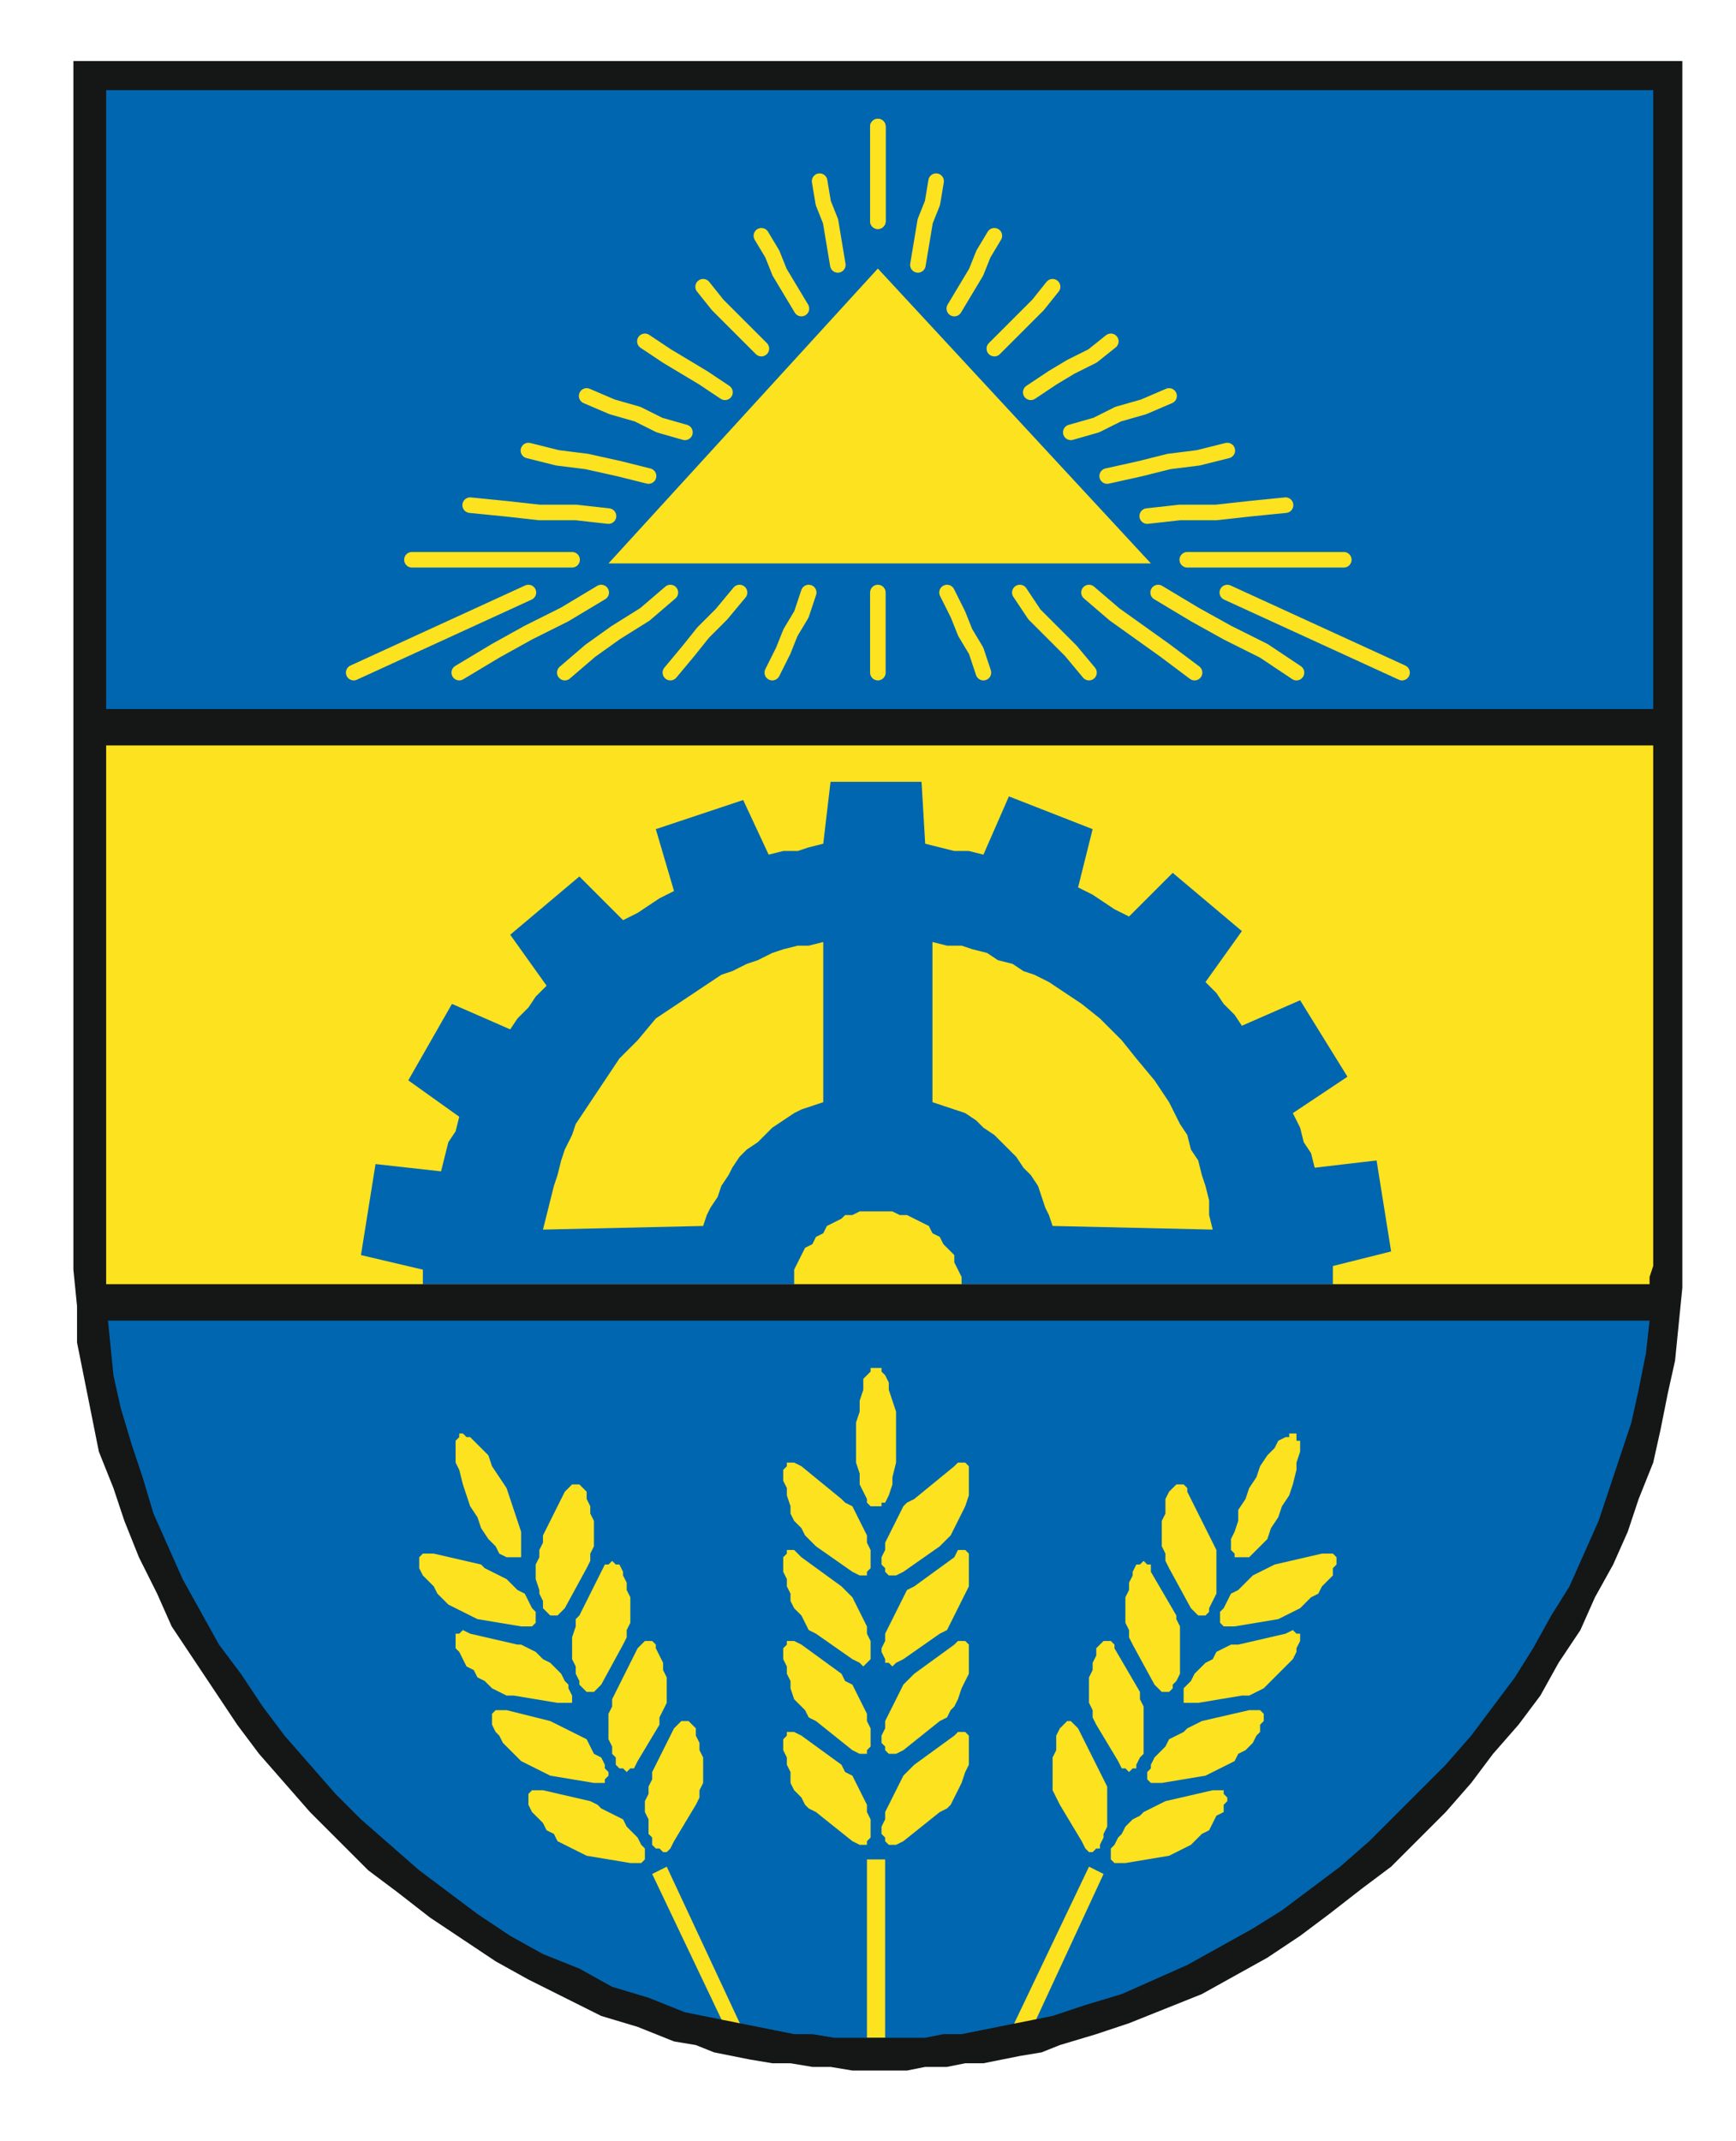 <?xml version="1.0" encoding="UTF-8" standalone="no"?>
<!-- Created with Inkscape (http://www.inkscape.org/) -->
<svg xmlns:dc="http://purl.org/dc/elements/1.1/" xmlns:cc="http://creativecommons.org/ns#" xmlns:rdf="http://www.w3.org/1999/02/22-rdf-syntax-ns#" xmlns:svg="http://www.w3.org/2000/svg" xmlns="http://www.w3.org/2000/svg" xmlns:sodipodi="http://sodipodi.sourceforge.net/DTD/sodipodi-0.dtd" xmlns:inkscape="http://www.inkscape.org/namespaces/inkscape" version="1.0" width="553.174" height="682.157" id="svg3161" sodipodi:version="0.32" inkscape:version="0.46" sodipodi:docname="Wappen Litzelsdorf.svg" inkscape:output_extension="org.inkscape.output.svg.inkscape">
  <sodipodi:namedview inkscape:window-height="850" inkscape:window-width="1440" inkscape:pageshadow="2" inkscape:pageopacity="0.0" guidetolerance="10.0" gridtolerance="10.0" objecttolerance="10.0" borderopacity="1.0" bordercolor="#666666" pagecolor="#ffffff" id="base" showgrid="false" showguides="true" inkscape:guide-bbox="true" inkscape:zoom="0.81271601" inkscape:cx="20.228654" inkscape:cy="328.71558" inkscape:window-x="-8" inkscape:window-y="-8" inkscape:current-layer="svg3161"/>
  <defs id="defs3163">
    <inkscape:perspective sodipodi:type="inkscape:persp3d" inkscape:vp_x="0 : 341.07855 : 1" inkscape:vp_y="0 : 1000 : 0" inkscape:vp_z="553.17444 : 341.07855 : 1" inkscape:persp3d-origin="276.58722 : 227.3857 : 1" id="perspective48"/>
    <clipPath id="clipPath75">
      <path d="M 2189,6875.67 L 2695,6875.67 L 2695,6213.67 L 2189,6213.67 L 2189,6875.67 z" id="path77"/>
    </clipPath>
  </defs>
  <path style="fill: rgb(0, 102, 175); fill-opacity: 1; fill-rule: evenodd; stroke: none;" id="path81" d="M 28.026,24.086 L 531.434,24.086 L 531.434,413.821 L 530.274,425.42 L 527.954,437.02 L 525.635,448.619 L 523.315,459.058 L 519.835,470.658 L 515.195,482.257 L 510.556,492.696 L 505.916,504.295 L 500.116,514.735 L 494.317,525.174 L 487.357,535.613 L 480.397,546.053 L 473.438,555.332 L 465.318,564.612 L 457.199,573.891 L 447.92,583.17 L 438.64,591.29 L 429.361,599.409 L 418.921,607.529 L 408.482,614.488 L 399.203,620.288 L 387.603,627.248 L 376.004,631.887 L 365.565,637.687 L 353.965,642.327 L 341.206,645.806 L 329.607,649.286 L 318.008,651.606 L 305.249,652.766 L 292.489,653.926 L 266.971,653.926 L 254.212,652.766 L 241.453,651.606 L 229.853,649.286 L 217.094,645.806 L 205.495,642.327 L 193.896,637.687 L 182.296,633.047 L 171.857,627.248 L 161.418,621.448 L 149.818,614.488 L 140.539,607.529 L 130.1,599.409 L 120.82,591.29 L 111.541,583.17 L 103.421,575.051 L 94.142,565.772 L 87.182,556.492 L 79.063,546.053 L 72.103,535.613 L 65.144,526.334 L 59.344,514.735 L 53.544,504.295 L 48.905,493.856 L 44.265,482.257 L 39.625,470.658 L 36.146,460.218 L 33.826,448.619 L 31.506,437.02 L 29.186,425.42 L 29.186,413.821 L 28.026,403.382 L 28.026,24.086"/>
  <path style="fill: rgb(252, 226, 31); fill-opacity: 1; fill-rule: evenodd; stroke: none;" id="path83" d="M 276.25,592.45 L 282.05,592.45 L 282.05,649.286 L 276.25,649.286 L 276.25,592.45 z M 255.372,467.178 L 268.131,477.617 L 269.291,478.777 L 271.611,479.937 L 272.771,482.257 L 273.931,484.577 L 275.09,486.897 L 276.25,489.216 L 276.25,491.536 L 277.41,493.856 L 277.41,499.656 L 276.25,500.816 L 276.25,501.976 L 273.931,501.976 L 271.611,500.816 L 260.011,492.696 L 257.692,490.376 L 256.532,489.216 L 255.372,486.897 L 253.052,484.577 L 251.892,482.257 L 251.892,479.937 L 250.732,476.457 L 250.732,474.137 L 249.572,471.817 L 249.572,468.338 L 250.732,467.178 L 250.732,466.018 L 253.052,466.018 L 255.372,467.178 z M 255.372,496.176 L 268.131,505.455 L 269.291,506.615 L 271.611,508.935 L 272.771,511.255 L 273.931,513.575 L 275.09,515.895 L 276.25,518.215 L 276.25,520.534 L 277.41,522.854 L 277.41,528.654 L 276.25,529.814 L 276.25,529.814 L 275.09,530.974 L 273.931,529.814 L 271.611,528.654 L 260.011,520.534 L 257.692,519.374 L 256.532,517.055 L 255.372,514.735 L 253.052,512.415 L 251.892,510.095 L 251.892,507.775 L 250.732,505.455 L 250.732,503.136 L 249.572,500.816 L 249.572,496.176 L 250.732,495.016 L 250.732,493.856 L 253.052,493.856 L 255.372,496.176 z M 255.372,524.014 L 268.131,533.294 L 269.291,535.613 L 271.611,536.773 L 272.771,539.093 L 273.931,541.413 L 275.09,543.733 L 276.25,546.053 L 276.25,548.373 L 277.41,550.693 L 277.41,556.492 L 276.25,557.652 L 276.25,558.812 L 273.931,558.812 L 271.611,557.652 L 260.011,548.373 L 257.692,547.213 L 256.532,544.893 L 255.372,543.733 L 253.052,541.413 L 251.892,537.933 L 251.892,535.613 L 250.732,533.294 L 250.732,530.974 L 249.572,528.654 L 249.572,525.174 L 250.732,524.014 L 250.732,522.854 L 253.052,522.854 L 255.372,524.014 z M 255.372,553.012 L 268.131,562.292 L 269.291,564.612 L 271.611,565.772 L 272.771,568.091 L 273.931,570.411 L 275.09,572.731 L 276.25,575.051 L 276.25,577.371 L 277.41,579.691 L 277.41,585.49 L 276.25,586.65 L 276.25,587.81 L 273.931,587.81 L 271.611,586.65 L 260.011,577.371 L 257.692,576.211 L 256.532,575.051 L 255.372,572.731 L 253.052,570.411 L 251.892,568.091 L 251.892,564.612 L 250.732,562.292 L 250.732,559.972 L 249.572,557.652 L 249.572,554.172 L 250.732,553.012 L 250.732,551.852 L 253.052,551.852 L 255.372,553.012 z M 278.57,479.937 L 280.89,479.937 L 280.89,478.777 L 282.05,478.777 L 283.21,476.457 L 284.37,472.977 L 284.37,470.658 L 285.53,466.018 L 285.53,449.779 L 284.37,446.299 L 283.21,442.819 L 283.21,440.499 L 282.05,438.18 L 280.89,437.02 L 280.89,435.86 L 278.57,435.86 L 277.41,435.86 L 277.41,437.02 L 276.25,438.18 L 275.09,439.34 L 275.09,442.819 L 273.931,446.299 L 273.931,449.779 L 272.771,453.259 L 272.771,466.018 L 273.931,469.498 L 273.931,472.977 L 275.09,475.297 L 276.25,477.617 L 276.25,478.777 L 277.41,479.937 L 278.57,479.937 L 278.57,479.937 z M 304.089,467.178 L 291.329,477.617 L 289.01,478.777 L 287.85,479.937 L 286.69,482.257 L 285.53,484.577 L 284.37,486.897 L 283.21,489.216 L 282.05,491.536 L 282.05,493.856 L 280.89,496.176 L 280.89,498.496 L 282.05,499.656 L 282.05,500.816 L 283.21,501.976 L 285.53,501.976 L 287.85,500.816 L 299.449,492.696 L 301.769,490.376 L 302.929,489.216 L 304.089,486.897 L 305.249,484.577 L 306.408,482.257 L 307.568,479.937 L 308.728,476.457 L 308.728,467.178 L 307.568,466.018 L 305.249,466.018 L 304.089,467.178 z M 304.089,496.176 L 291.329,505.455 L 289.01,506.615 L 287.85,508.935 L 286.69,511.255 L 285.53,513.575 L 284.37,515.895 L 283.21,518.215 L 282.05,520.534 L 282.05,522.854 L 280.89,525.174 L 280.89,526.334 L 282.05,528.654 L 282.05,529.814 L 283.21,529.814 L 284.37,530.974 L 285.53,529.814 L 287.85,528.654 L 299.449,520.534 L 301.769,519.374 L 302.929,517.055 L 304.089,514.735 L 305.249,512.415 L 306.408,510.095 L 307.568,507.775 L 308.728,505.455 L 308.728,495.016 L 307.568,493.856 L 305.249,493.856 L 304.089,496.176 z M 304.089,524.014 L 291.329,533.294 L 289.01,535.613 L 287.85,536.773 L 286.69,539.093 L 285.53,541.413 L 284.37,543.733 L 283.21,546.053 L 282.05,548.373 L 282.05,550.693 L 280.89,553.012 L 280.89,555.332 L 282.05,556.492 L 282.05,557.652 L 283.21,558.812 L 285.53,558.812 L 287.85,557.652 L 299.449,548.373 L 301.769,547.213 L 302.929,544.893 L 304.089,543.733 L 305.249,541.413 L 306.408,537.933 L 307.568,535.613 L 308.728,533.294 L 308.728,524.014 L 307.568,522.854 L 305.249,522.854 L 304.089,524.014 z M 304.089,553.012 L 291.329,562.292 L 289.01,564.612 L 287.85,565.772 L 286.69,568.091 L 285.53,570.411 L 284.37,572.731 L 283.21,575.051 L 282.05,577.371 L 282.05,579.691 L 280.89,582.011 L 280.89,584.33 L 282.05,585.49 L 282.05,586.65 L 283.21,587.81 L 285.53,587.81 L 287.85,586.65 L 299.449,577.371 L 301.769,576.211 L 302.929,575.051 L 304.089,572.731 L 305.249,570.411 L 306.408,568.091 L 307.568,564.612 L 308.728,562.292 L 308.728,553.012 L 307.568,551.852 L 305.249,551.852 L 304.089,553.012"/>
  <path style="fill: rgb(252, 226, 31); fill-opacity: 1; fill-rule: evenodd; stroke: none;" id="path85" d="M 347.006,594.77 L 351.646,597.09 L 329.607,644.647 L 322.647,645.806 L 347.006,594.77 z M 378.324,475.297 L 385.283,489.216 L 386.443,491.536 L 387.603,493.856 L 387.603,507.775 L 386.443,510.095 L 385.283,512.415 L 385.283,513.575 L 384.124,514.735 L 381.804,514.735 L 380.644,513.575 L 379.484,512.415 L 372.524,499.656 L 371.364,497.336 L 371.364,495.016 L 370.204,492.696 L 370.204,484.577 L 371.364,482.257 L 371.364,477.617 L 372.524,475.297 L 373.684,474.137 L 374.844,472.977 L 377.164,472.977 L 378.324,474.137 L 378.324,475.297 z M 366.725,500.816 L 374.844,514.735 L 374.844,515.895 L 376.004,518.215 L 376.004,533.294 L 374.844,535.613 L 373.684,536.773 L 373.684,537.933 L 372.524,539.093 L 370.204,539.093 L 369.045,537.933 L 367.885,536.773 L 360.925,524.014 L 359.765,521.694 L 359.765,519.374 L 358.605,517.055 L 358.605,508.935 L 359.765,506.615 L 359.765,504.295 L 360.925,501.976 L 360.925,500.816 L 362.085,498.496 L 363.245,498.496 L 364.405,497.336 L 365.565,498.496 L 366.725,498.496 L 366.725,500.816 z M 355.125,525.174 L 363.245,539.093 L 363.245,541.413 L 364.405,543.733 L 364.405,558.812 L 363.245,559.972 L 362.085,562.292 L 362.085,563.452 L 360.925,563.452 L 359.765,564.612 L 358.605,563.452 L 357.445,563.452 L 356.285,561.132 L 349.326,549.533 L 348.166,547.213 L 348.166,544.893 L 347.006,542.573 L 347.006,534.454 L 348.166,532.134 L 348.166,529.814 L 349.326,527.494 L 349.326,525.174 L 350.486,524.014 L 351.646,522.854 L 353.965,522.854 L 355.125,524.014 L 355.125,525.174 z M 343.526,550.693 L 350.486,564.612 L 351.646,566.931 L 352.806,569.251 L 352.806,582.011 L 351.646,584.33 L 351.646,585.49 L 350.486,587.81 L 350.486,588.97 L 349.326,588.97 L 348.166,590.13 L 347.006,590.13 L 345.846,588.97 L 344.686,586.65 L 337.726,575.051 L 336.567,572.731 L 335.407,570.411 L 335.407,559.972 L 336.567,557.652 L 336.567,553.012 L 337.726,550.693 L 338.886,549.533 L 340.046,548.373 L 341.206,548.373 L 341.206,548.373 L 342.366,549.533 L 343.526,550.693 z M 394.563,496.176 L 398.043,496.176 L 399.203,495.016 L 401.522,492.696 L 403.842,490.376 L 405.002,486.897 L 407.322,483.417 L 408.482,479.937 L 410.802,476.457 L 411.962,472.977 L 413.122,468.338 L 413.122,466.018 L 414.282,462.538 L 414.282,459.058 L 413.122,459.058 L 413.122,456.738 L 410.802,456.738 L 410.802,457.898 L 409.642,457.898 L 407.322,459.058 L 406.162,461.378 L 403.842,463.698 L 401.522,467.178 L 400.363,470.658 L 398.043,474.137 L 396.883,477.617 L 394.563,481.097 L 394.563,484.577 L 393.403,488.056 L 392.243,490.376 L 392.243,493.856 L 393.403,495.016 L 393.403,496.176 L 394.563,496.176 z M 421.241,495.016 L 406.162,498.496 L 403.842,499.656 L 401.522,500.816 L 399.203,501.976 L 398.043,503.136 L 395.723,505.455 L 394.563,506.615 L 392.243,507.775 L 391.083,510.095 L 389.923,512.415 L 388.763,513.575 L 388.763,517.055 L 389.923,518.215 L 393.403,518.215 L 407.322,515.895 L 409.642,514.735 L 411.962,513.575 L 414.282,512.415 L 415.442,511.255 L 417.761,508.935 L 420.081,507.775 L 421.241,505.455 L 423.561,503.136 L 424.721,501.976 L 424.721,499.656 L 425.881,498.496 L 425.881,496.176 L 424.721,495.016 L 421.241,495.016 z M 409.642,520.534 L 394.563,524.014 L 392.243,524.014 L 389.923,525.174 L 387.603,526.334 L 386.443,528.654 L 384.124,529.814 L 382.964,530.974 L 380.644,533.294 L 379.484,535.613 L 378.324,536.773 L 377.164,537.933 L 377.164,542.573 L 381.804,542.573 L 395.723,540.253 L 398.043,540.253 L 400.363,539.093 L 402.682,537.933 L 405.002,535.613 L 406.162,534.454 L 408.482,532.134 L 409.642,530.974 L 411.962,528.654 L 413.122,526.334 L 413.122,525.174 L 414.282,522.854 L 414.282,520.534 L 413.122,520.534 L 411.962,519.374 L 409.642,520.534 z M 398.043,544.893 L 382.964,548.373 L 380.644,549.533 L 378.324,550.693 L 377.164,551.852 L 374.844,553.012 L 372.524,554.172 L 371.364,556.492 L 369.045,558.812 L 367.885,559.972 L 366.725,562.292 L 366.725,563.452 L 365.565,564.612 L 365.565,566.931 L 366.725,568.091 L 370.204,568.091 L 384.124,565.772 L 386.443,564.612 L 388.763,563.452 L 391.083,562.292 L 393.403,561.132 L 394.563,558.812 L 396.883,557.652 L 399.203,555.332 L 400.363,553.012 L 401.522,551.852 L 401.522,549.533 L 402.682,548.373 L 402.682,546.053 L 401.522,544.893 L 398.043,544.893 z M 386.443,570.411 L 371.364,573.891 L 369.045,575.051 L 366.725,576.211 L 364.405,577.371 L 363.245,578.531 L 360.925,579.691 L 358.605,582.011 L 357.445,584.33 L 356.285,585.49 L 355.125,587.81 L 353.965,588.97 L 353.965,592.45 L 355.125,593.61 L 358.605,593.61 L 372.524,591.29 L 374.844,590.13 L 377.164,588.97 L 379.484,587.81 L 380.644,586.65 L 382.964,584.33 L 385.283,583.17 L 386.443,580.851 L 387.603,578.531 L 389.923,577.371 L 389.923,575.051 L 391.083,573.891 L 391.083,572.731 L 389.923,571.571 L 389.923,570.411 L 386.443,570.411"/>
  <path style="fill: rgb(252, 226, 31); fill-opacity: 1; fill-rule: evenodd; stroke: none;" id="path87" d="M 212.454,594.77 L 207.815,597.09 L 231.013,645.806 L 236.813,646.966 L 212.454,594.77 z M 179.976,475.297 L 173.017,489.216 L 173.017,491.536 L 171.857,493.856 L 171.857,496.176 L 170.697,498.496 L 170.697,503.136 L 171.857,506.615 L 171.857,507.775 L 173.017,510.095 L 173.017,512.415 L 174.177,513.575 L 175.337,514.735 L 177.657,514.735 L 178.817,513.575 L 179.976,512.415 L 186.936,499.656 L 188.096,497.336 L 188.096,495.016 L 189.256,492.696 L 189.256,484.577 L 188.096,482.257 L 188.096,479.937 L 186.936,477.617 L 186.936,475.297 L 185.776,474.137 L 184.616,472.977 L 182.296,472.977 L 181.136,474.137 L 179.976,475.297 z M 191.576,500.816 L 184.616,514.735 L 183.456,515.895 L 183.456,518.215 L 182.296,521.694 L 182.296,528.654 L 183.456,530.974 L 183.456,533.294 L 184.616,535.613 L 184.616,536.773 L 185.776,537.933 L 186.936,539.093 L 189.256,539.093 L 190.416,537.933 L 191.576,536.773 L 198.535,524.014 L 199.695,521.694 L 199.695,519.374 L 200.855,517.055 L 200.855,508.935 L 199.695,506.615 L 199.695,504.295 L 198.535,501.976 L 198.535,500.816 L 197.375,498.496 L 196.215,498.496 L 195.056,497.336 L 193.896,498.496 L 192.736,498.496 L 191.576,500.816 z M 203.175,525.174 L 196.215,539.093 L 195.056,541.413 L 195.056,543.733 L 193.896,546.053 L 193.896,554.172 L 195.056,556.492 L 195.056,558.812 L 196.215,559.972 L 196.215,562.292 L 197.375,563.452 L 198.535,563.452 L 199.695,564.612 L 200.855,563.452 L 202.015,563.452 L 203.175,561.132 L 210.135,549.533 L 210.135,547.213 L 211.294,544.893 L 212.454,542.573 L 212.454,534.454 L 211.294,532.134 L 211.294,529.814 L 210.135,527.494 L 208.975,525.174 L 208.975,524.014 L 207.815,522.854 L 205.495,522.854 L 204.335,524.014 L 203.175,525.174 z M 214.774,550.693 L 207.815,564.612 L 207.815,566.931 L 206.655,569.251 L 206.655,571.571 L 205.495,573.891 L 205.495,577.371 L 206.655,579.691 L 206.655,584.33 L 207.815,585.49 L 207.815,587.81 L 208.975,588.97 L 210.135,588.97 L 211.294,590.13 L 212.454,590.13 L 213.614,588.97 L 214.774,586.65 L 221.734,575.051 L 222.894,572.731 L 222.894,570.411 L 224.054,568.091 L 224.054,559.972 L 222.894,557.652 L 222.894,555.332 L 221.734,553.012 L 221.734,550.693 L 220.574,549.533 L 219.414,548.373 L 217.094,548.373 L 215.934,549.533 L 214.774,550.693 z M 164.897,496.176 L 163.738,496.176 L 161.418,496.176 L 159.098,495.016 L 157.938,492.696 L 155.618,490.376 L 153.298,486.897 L 152.138,483.417 L 149.818,479.937 L 148.658,476.457 L 147.499,472.977 L 146.339,468.338 L 145.179,466.018 L 145.179,459.058 L 146.339,457.898 L 146.339,456.738 L 147.499,456.738 L 147.499,456.738 L 148.658,457.898 L 149.818,457.898 L 150.978,459.058 L 153.298,461.378 L 155.618,463.698 L 156.778,467.178 L 159.098,470.658 L 161.418,474.137 L 162.578,477.617 L 163.738,481.097 L 164.897,484.577 L 166.057,488.056 L 166.057,496.176 L 164.897,496.176 z M 138.219,495.016 L 153.298,498.496 L 154.458,499.656 L 156.778,500.816 L 159.098,501.976 L 161.418,503.136 L 163.738,505.455 L 164.897,506.615 L 167.217,507.775 L 168.377,510.095 L 169.537,512.415 L 170.697,513.575 L 170.697,517.055 L 169.537,518.215 L 166.057,518.215 L 152.138,515.895 L 149.818,514.735 L 147.499,513.575 L 145.179,512.415 L 142.859,511.255 L 140.539,508.935 L 139.379,507.775 L 138.219,505.455 L 135.899,503.136 L 134.739,501.976 L 133.579,499.656 L 133.579,496.176 L 134.739,495.016 L 138.219,495.016 z M 149.818,520.534 L 164.897,524.014 L 166.057,524.014 L 168.377,525.174 L 170.697,526.334 L 173.017,528.654 L 175.337,529.814 L 176.497,530.974 L 178.817,533.294 L 179.976,535.613 L 181.136,536.773 L 181.136,537.933 L 182.296,540.253 L 182.296,542.573 L 177.657,542.573 L 163.738,540.253 L 161.418,540.253 L 159.098,539.093 L 156.778,537.933 L 154.458,535.613 L 152.138,534.454 L 150.978,532.134 L 148.658,530.974 L 147.499,528.654 L 146.339,526.334 L 145.179,525.174 L 145.179,520.534 L 146.339,520.534 L 147.499,519.374 L 149.818,520.534 z M 161.418,544.893 L 175.337,548.373 L 177.657,549.533 L 179.976,550.693 L 182.296,551.852 L 184.616,553.012 L 186.936,554.172 L 188.096,556.492 L 189.256,558.812 L 191.576,559.972 L 192.736,562.292 L 192.736,563.452 L 193.896,564.612 L 193.896,565.772 L 192.736,566.931 L 192.736,568.091 L 189.256,568.091 L 175.337,565.772 L 173.017,564.612 L 170.697,563.452 L 168.377,562.292 L 166.057,561.132 L 163.738,558.812 L 162.578,557.652 L 160.258,555.332 L 159.098,553.012 L 157.938,551.852 L 156.778,549.533 L 156.778,546.053 L 157.938,544.893 L 161.418,544.893 z M 173.017,570.411 L 188.096,573.891 L 190.416,575.051 L 191.576,576.211 L 193.896,577.371 L 196.215,578.531 L 198.535,579.691 L 199.695,582.011 L 202.015,584.33 L 203.175,585.49 L 204.335,587.81 L 205.495,588.97 L 205.495,592.45 L 204.335,593.61 L 200.855,593.61 L 186.936,591.29 L 184.616,590.13 L 182.296,588.97 L 179.976,587.81 L 177.657,586.65 L 176.497,584.33 L 174.177,583.17 L 173.017,580.851 L 170.697,578.531 L 169.537,577.371 L 168.377,575.051 L 168.377,571.571 L 169.537,570.411 L 173.017,570.411"/>
  <path style="fill: rgb(252, 226, 31); fill-opacity: 1; fill-rule: evenodd; stroke: none;" id="path89" d="M 29.186,231.713 L 531.434,231.713 L 531.434,414.981 L 29.186,414.981 L 29.186,231.713 z M 424.721,409.181 L 306.408,409.181 L 306.408,406.862 L 305.249,404.542 L 304.089,402.222 L 304.089,399.902 L 301.769,397.582 L 300.609,396.422 L 299.449,394.102 L 297.129,392.942 L 295.969,390.623 L 293.649,389.463 L 291.329,388.303 L 289.01,387.143 L 286.69,387.143 L 284.37,385.983 L 273.931,385.983 L 271.611,387.143 L 269.291,387.143 L 268.131,388.303 L 265.811,389.463 L 263.491,390.623 L 262.331,392.942 L 260.011,394.102 L 258.851,396.422 L 256.532,397.582 L 255.372,399.902 L 254.212,402.222 L 253.052,404.542 L 253.052,409.181 L 134.739,409.181 L 134.739,404.542 L 115.021,399.902 L 119.66,370.904 L 140.539,373.224 L 141.699,368.584 L 142.859,363.944 L 145.179,360.465 L 146.339,355.825 L 130.1,344.226 L 144.019,319.867 L 162.578,327.987 L 164.897,324.507 L 168.377,321.027 L 170.697,317.547 L 174.177,314.067 L 162.578,297.829 L 184.616,279.27 L 198.535,293.189 L 203.175,290.869 L 206.655,288.549 L 210.135,286.229 L 214.774,283.909 L 208.975,264.191 L 236.813,254.911 L 244.932,272.31 L 249.572,271.15 L 254.212,271.15 L 257.692,269.99 L 262.331,268.83 L 264.651,249.112 L 293.649,249.112 L 294.809,268.83 L 299.449,269.99 L 304.089,271.15 L 308.728,271.15 L 313.368,272.31 L 321.488,253.751 L 348.166,264.191 L 343.526,282.749 L 348.166,285.069 L 351.646,287.389 L 355.125,289.709 L 359.765,292.029 L 373.684,278.11 L 395.723,296.669 L 384.124,312.908 L 387.603,316.387 L 389.923,319.867 L 393.403,323.347 L 395.723,326.827 L 414.282,318.707 L 429.361,343.066 L 411.962,354.665 L 414.282,359.305 L 415.442,363.944 L 417.761,367.424 L 418.921,372.064 L 438.64,369.744 L 443.28,398.742 L 424.721,403.382 L 424.721,409.181 z M 224.054,390.623 L 225.214,387.143 L 226.374,384.823 L 228.693,381.343 L 229.853,377.863 L 232.173,374.384 L 233.333,372.064 L 235.653,368.584 L 237.973,366.264 L 241.453,363.944 L 243.772,361.624 L 246.092,359.305 L 249.572,356.985 L 253.052,354.665 L 255.372,353.505 L 258.851,352.345 L 262.331,351.185 L 262.331,300.148 L 257.692,301.308 L 254.212,301.308 L 249.572,302.468 L 246.092,303.628 L 241.453,305.948 L 237.973,307.108 L 233.333,309.428 L 229.853,310.588 L 226.374,312.908 L 222.894,315.227 L 219.414,317.547 L 215.934,319.867 L 208.975,324.507 L 203.175,331.466 L 197.375,337.266 L 192.736,344.226 L 190.416,347.705 L 188.096,351.185 L 185.776,354.665 L 183.456,358.145 L 182.296,361.624 L 179.976,366.264 L 178.817,369.744 L 177.657,374.384 L 176.497,377.863 L 175.337,382.503 L 174.177,387.143 L 173.017,391.783 L 224.054,390.623 z M 335.407,390.623 L 334.247,387.143 L 333.087,384.823 L 331.927,381.343 L 330.767,377.863 L 328.447,374.384 L 326.127,372.064 L 323.807,368.584 L 321.488,366.264 L 319.168,363.944 L 316.848,361.624 L 313.368,359.305 L 311.048,356.985 L 307.568,354.665 L 304.089,353.505 L 300.609,352.345 L 297.129,351.185 L 297.129,300.148 L 301.769,301.308 L 306.408,301.308 L 309.888,302.468 L 314.528,303.628 L 318.008,305.948 L 322.647,307.108 L 326.127,309.428 L 329.607,310.588 L 334.247,312.908 L 337.726,315.227 L 341.206,317.547 L 344.686,319.867 L 350.486,324.507 L 357.445,331.466 L 362.085,337.266 L 367.885,344.226 L 372.524,351.185 L 376.004,358.145 L 378.324,361.624 L 379.484,366.264 L 381.804,369.744 L 382.964,374.384 L 384.124,377.863 L 385.283,382.503 L 385.283,387.143 L 386.443,391.783 L 335.407,390.623"/>
  <path style="fill: rgb(21, 22, 22); fill-opacity: 1; fill-rule: nonzero; stroke: none;" id="path91" d="M 29.186,237.512 L 531.434,237.512 L 531.434,225.913 L 29.186,225.913 L 29.186,237.512 z"/>
  <path style="fill: rgb(21, 22, 22); fill-opacity: 1; fill-rule: nonzero; stroke: none;" id="path93" d="M 32.666,420.781 L 531.434,420.781 L 531.434,409.181 L 32.666,409.181 L 32.666,420.781 z"/>
  <path style="fill: rgb(21, 22, 22); fill-opacity: 1; fill-rule: nonzero; stroke: none;" id="path95" d="M 28.026,19.446 L 531.434,19.446 L 531.434,28.726 L 28.026,28.726 L 28.026,19.446 z M 531.434,19.446 L 536.074,19.446 L 536.074,24.086 L 531.434,24.086 L 531.434,19.446 z M 536.074,24.086 L 536.074,403.382 L 526.795,403.382 L 526.795,24.086 L 536.074,24.086 z M 536.074,403.382 L 536.074,410.341 L 525.635,410.341 L 525.635,406.862 L 526.795,403.382 L 536.074,403.382 z M 536.074,410.341 L 534.914,421.941 L 533.754,433.54 L 531.434,443.979 L 529.114,455.579 L 526.795,466.018 L 522.155,477.617 L 518.675,488.056 L 514.035,498.496 L 508.236,508.935 L 503.596,519.374 L 496.636,529.814 L 490.837,540.253 L 483.877,549.533 L 475.758,558.812 L 468.798,568.091 L 460.679,577.371 L 452.559,570.411 L 460.679,562.292 L 468.798,553.012 L 475.758,543.733 L 482.717,534.454 L 488.517,525.174 L 494.317,514.735 L 500.116,505.455 L 504.756,495.016 L 509.396,484.577 L 512.875,474.137 L 516.355,463.698 L 519.835,453.259 L 522.155,442.819 L 524.475,431.22 L 525.635,420.781 L 525.635,410.341 L 536.074,410.341 z M 460.679,577.371 L 451.399,586.65 L 443.28,594.77 L 434,601.729 L 423.561,609.849 L 414.282,616.808 L 403.842,623.768 L 393.403,629.568 L 382.964,635.367 L 371.364,640.007 L 359.765,644.647 L 349.326,648.126 L 337.726,651.606 L 331.927,653.926 L 324.967,655.086 L 319.168,656.246 L 313.368,657.406 L 307.568,657.406 L 301.769,658.566 L 294.809,658.566 L 289.01,659.726 L 289.01,649.286 L 294.809,649.286 L 300.609,648.126 L 306.408,648.126 L 312.208,646.966 L 323.807,644.647 L 335.407,642.327 L 345.846,638.847 L 357.445,635.367 L 367.885,630.727 L 378.324,626.088 L 388.763,620.288 L 399.203,614.488 L 408.482,608.689 L 417.761,601.729 L 427.041,594.77 L 436.32,586.65 L 444.44,578.531 L 452.559,570.411 L 460.679,577.371 z M 289.01,659.726 L 279.73,659.726 L 279.73,649.286 L 289.01,649.286 L 289.01,659.726 z M 279.73,649.286 L 279.73,653.926 L 279.73,649.286 z M 279.73,659.726 L 277.41,659.726 L 277.41,649.286 L 279.73,649.286 L 279.73,659.726 z M 277.41,659.726 L 277.41,653.926 L 277.41,659.726 z M 277.41,659.726 L 271.611,659.726 L 264.651,658.566 L 258.851,658.566 L 251.892,657.406 L 246.092,657.406 L 239.133,656.246 L 233.333,655.086 L 227.533,653.926 L 221.734,651.606 L 214.774,650.446 L 208.975,648.126 L 203.175,645.806 L 191.576,642.327 L 179.976,636.527 L 168.377,630.727 L 157.938,624.928 L 147.499,617.968 L 137.059,611.009 L 126.62,602.889 L 117.34,595.93 L 108.061,586.65 L 98.782,577.371 L 106.901,571.571 L 115.021,579.691 L 124.3,587.81 L 133.579,595.93 L 142.859,602.889 L 152.138,609.849 L 162.578,616.808 L 173.017,622.608 L 184.616,627.248 L 195.056,633.047 L 206.655,636.527 L 218.254,641.167 L 229.853,643.487 L 235.653,644.647 L 241.453,645.806 L 247.252,646.966 L 253.052,648.126 L 258.851,648.126 L 265.811,649.286 L 277.41,649.286 L 277.41,659.726 z M 98.782,577.371 L 98.782,577.371 L 103.421,575.051 L 98.782,577.371 z M 98.782,577.371 L 90.662,568.091 L 82.543,558.812 L 75.583,549.533 L 68.624,539.093 L 61.664,528.654 L 54.704,518.215 L 50.065,507.775 L 44.265,496.176 L 39.625,484.577 L 36.146,474.137 L 31.506,462.538 L 29.186,450.939 L 26.866,439.34 L 24.546,427.74 L 24.546,416.141 L 23.386,404.542 L 33.826,404.542 L 33.826,414.981 L 34.986,426.58 L 36.146,438.18 L 38.465,448.619 L 41.945,460.218 L 45.425,470.658 L 48.905,482.257 L 53.544,492.696 L 58.184,503.136 L 63.984,513.575 L 69.783,524.014 L 76.743,533.294 L 83.703,543.733 L 90.662,553.012 L 98.782,562.292 L 106.901,571.571 L 98.782,577.371 z M 23.386,404.542 L 28.026,404.542 L 23.386,404.542 z M 23.386,404.542 L 23.386,403.382 L 33.826,403.382 L 33.826,404.542 L 23.386,404.542 z M 23.386,403.382 L 28.026,403.382 L 23.386,403.382 z M 23.386,403.382 L 23.386,24.086 L 33.826,24.086 L 33.826,403.382 L 23.386,403.382 z M 23.386,24.086 L 23.386,19.446 L 28.026,19.446 L 28.026,24.086 L 23.386,24.086"/>
  <path style="fill: none; stroke: rgb(252, 226, 31); stroke-width: 4.959; stroke-linecap: round; stroke-linejoin: round; stroke-miterlimit: 10; stroke-dasharray: none; stroke-opacity: 1;" id="path97" d="M 112.701,214.314 L 168.377,188.795"/>
  <path style="fill: none; stroke: rgb(252, 226, 31); stroke-width: 4.959; stroke-linecap: round; stroke-linejoin: round; stroke-miterlimit: 10; stroke-dasharray: none; stroke-opacity: 1;" id="path99" d="M 146.339,214.314 L 157.938,207.354 L 168.377,201.555 L 179.976,195.755 L 191.576,188.795"/>
  <path style="fill: none; stroke: rgb(252, 226, 31); stroke-width: 4.959; stroke-linecap: round; stroke-linejoin: round; stroke-miterlimit: 10; stroke-dasharray: none; stroke-opacity: 1;" id="path101" d="M 179.976,214.314 L 188.096,207.354 L 196.215,201.555 L 205.495,195.755 L 213.614,188.795"/>
  <path style="fill: none; stroke: rgb(252, 226, 31); stroke-width: 4.959; stroke-linecap: round; stroke-linejoin: round; stroke-miterlimit: 10; stroke-dasharray: none; stroke-opacity: 1;" id="path103" d="M 213.614,214.314 L 219.414,207.354 L 224.054,201.555 L 229.853,195.755 L 235.653,188.795"/>
  <path style="fill: none; stroke: rgb(252, 226, 31); stroke-width: 4.959; stroke-linecap: round; stroke-linejoin: round; stroke-miterlimit: 10; stroke-dasharray: none; stroke-opacity: 1;" id="path105" d="M 246.092,214.314 L 249.572,207.354 L 251.892,201.555 L 255.372,195.755 L 257.692,188.795"/>
  <path style="fill: none; stroke: rgb(252, 226, 31); stroke-width: 4.959; stroke-linecap: round; stroke-linejoin: round; stroke-miterlimit: 10; stroke-dasharray: none; stroke-opacity: 1;" id="path107" d="M 279.73,214.314 L 279.73,188.795"/>
  <path style="fill: none; stroke: rgb(252, 226, 31); stroke-width: 4.959; stroke-linecap: round; stroke-linejoin: round; stroke-miterlimit: 10; stroke-dasharray: none; stroke-opacity: 1;" id="path109" d="M 313.368,214.314 L 311.048,207.354 L 307.568,201.555 L 305.249,195.755 L 301.769,188.795"/>
  <path style="fill: none; stroke: rgb(252, 226, 31); stroke-width: 4.959; stroke-linecap: round; stroke-linejoin: round; stroke-miterlimit: 10; stroke-dasharray: none; stroke-opacity: 1;" id="path111" d="M 347.006,214.314 L 341.206,207.354 L 335.407,201.555 L 329.607,195.755 L 324.967,188.795"/>
  <path style="fill: none; stroke: rgb(252, 226, 31); stroke-width: 4.959; stroke-linecap: round; stroke-linejoin: round; stroke-miterlimit: 10; stroke-dasharray: none; stroke-opacity: 1;" id="path113" d="M 380.644,214.314 L 371.364,207.354 L 363.245,201.555 L 355.125,195.755 L 347.006,188.795"/>
  <path style="fill: none; stroke: rgb(252, 226, 31); stroke-width: 4.959; stroke-linecap: round; stroke-linejoin: round; stroke-miterlimit: 10; stroke-dasharray: none; stroke-opacity: 1;" id="path115" d="M 413.122,214.314 L 402.682,207.354 L 391.083,201.555 L 380.644,195.755 L 369.045,188.795"/>
  <path style="fill: none; stroke: rgb(252, 226, 31); stroke-width: 4.959; stroke-linecap: round; stroke-linejoin: round; stroke-miterlimit: 10; stroke-dasharray: none; stroke-opacity: 1;" id="path117" d="M 446.76,214.314 L 391.083,188.795"/>
  <path style="fill: rgb(252, 226, 31); fill-opacity: 1; fill-rule: evenodd; stroke: none;" id="path119" d="M 279.73,85.562 L 366.725,179.516 L 193.896,179.516 L 279.73,85.562"/>
  <path style="fill: none; stroke: rgb(252, 226, 31); stroke-width: 4.959; stroke-linecap: round; stroke-linejoin: round; stroke-miterlimit: 10; stroke-dasharray: none; stroke-opacity: 1;" id="path121" d="M 279.73,40.325 L 279.73,70.483"/>
  <path style="fill: none; stroke: rgb(252, 226, 31); stroke-width: 4.959; stroke-linecap: round; stroke-linejoin: round; stroke-miterlimit: 10; stroke-dasharray: none; stroke-opacity: 1;" id="path123" d="M 261.171,57.724 L 262.331,64.683 L 264.651,70.483 L 265.811,77.442 L 266.971,84.402"/>
  <path style="fill: none; stroke: rgb(252, 226, 31); stroke-width: 4.959; stroke-linecap: round; stroke-linejoin: round; stroke-miterlimit: 10; stroke-dasharray: none; stroke-opacity: 1;" id="path125" d="M 242.613,75.123 L 246.092,80.922 L 248.412,86.722 L 251.892,92.521 L 255.372,98.321"/>
  <path style="fill: none; stroke: rgb(252, 226, 31); stroke-width: 4.959; stroke-linecap: round; stroke-linejoin: round; stroke-miterlimit: 10; stroke-dasharray: none; stroke-opacity: 1;" id="path127" d="M 224.054,91.362 L 228.693,97.161 L 233.333,101.801 L 237.973,106.441 L 242.613,111.08"/>
  <path style="fill: none; stroke: rgb(252, 226, 31); stroke-width: 4.959; stroke-linecap: round; stroke-linejoin: round; stroke-miterlimit: 10; stroke-dasharray: none; stroke-opacity: 1;" id="path129" d="M 205.495,108.76 L 212.454,113.4 L 218.254,116.88 L 224.054,120.36 L 231.013,124.999"/>
  <path style="fill: none; stroke: rgb(252, 226, 31); stroke-width: 4.959; stroke-linecap: round; stroke-linejoin: round; stroke-miterlimit: 10; stroke-dasharray: none; stroke-opacity: 1;" id="path131" d="M 186.936,126.159 L 195.056,129.639 L 203.175,131.959 L 210.135,135.439 L 218.254,137.759"/>
  <path style="fill: none; stroke: rgb(252, 226, 31); stroke-width: 4.959; stroke-linecap: round; stroke-linejoin: round; stroke-miterlimit: 10; stroke-dasharray: none; stroke-opacity: 1;" id="path133" d="M 168.377,143.558 L 177.657,145.878 L 186.936,147.038 L 197.375,149.358 L 206.655,151.678"/>
  <path style="fill: none; stroke: rgb(252, 226, 31); stroke-width: 4.959; stroke-linecap: round; stroke-linejoin: round; stroke-miterlimit: 10; stroke-dasharray: none; stroke-opacity: 1;" id="path135" d="M 149.818,160.957 L 161.418,162.117 L 171.857,163.277 L 183.456,163.277 L 193.896,164.437"/>
  <path style="fill: none; stroke: rgb(252, 226, 31); stroke-width: 4.959; stroke-linecap: round; stroke-linejoin: round; stroke-miterlimit: 10; stroke-dasharray: none; stroke-opacity: 1;" id="path137" d="M 131.26,178.356 L 182.296,178.356"/>
  <path style="fill: none; stroke: rgb(252, 226, 31); stroke-width: 4.959; stroke-linecap: round; stroke-linejoin: round; stroke-miterlimit: 10; stroke-dasharray: none; stroke-opacity: 1;" id="path139" d="M 279.73,40.325 L 279.73,70.483"/>
  <path style="fill: none; stroke: rgb(252, 226, 31); stroke-width: 4.959; stroke-linecap: round; stroke-linejoin: round; stroke-miterlimit: 10; stroke-dasharray: none; stroke-opacity: 1;" id="path141" d="M 298.289,57.724 L 297.129,64.683 L 294.809,70.483 L 293.649,77.442 L 292.489,84.402"/>
  <path style="fill: none; stroke: rgb(252, 226, 31); stroke-width: 4.959; stroke-linecap: round; stroke-linejoin: round; stroke-miterlimit: 10; stroke-dasharray: none; stroke-opacity: 1;" id="path143" d="M 316.848,75.123 L 313.368,80.922 L 311.048,86.722 L 307.568,92.521 L 304.089,98.321"/>
  <path style="fill: none; stroke: rgb(252, 226, 31); stroke-width: 4.959; stroke-linecap: round; stroke-linejoin: round; stroke-miterlimit: 10; stroke-dasharray: none; stroke-opacity: 1;" id="path145" d="M 335.407,91.362 L 330.767,97.161 L 326.127,101.801 L 321.488,106.441 L 316.848,111.08"/>
  <path style="fill: none; stroke: rgb(252, 226, 31); stroke-width: 4.959; stroke-linecap: round; stroke-linejoin: round; stroke-miterlimit: 10; stroke-dasharray: none; stroke-opacity: 1;" id="path147" d="M 353.965,108.76 L 348.166,113.4 L 341.206,116.88 L 335.407,120.36 L 328.447,124.999"/>
  <path style="fill: none; stroke: rgb(252, 226, 31); stroke-width: 4.959; stroke-linecap: round; stroke-linejoin: round; stroke-miterlimit: 10; stroke-dasharray: none; stroke-opacity: 1;" id="path149" d="M 372.524,126.159 L 364.405,129.639 L 356.285,131.959 L 349.326,135.439 L 341.206,137.759"/>
  <path style="fill: none; stroke: rgb(252, 226, 31); stroke-width: 4.959; stroke-linecap: round; stroke-linejoin: round; stroke-miterlimit: 10; stroke-dasharray: none; stroke-opacity: 1;" id="path151" d="M 391.083,143.558 L 381.804,145.878 L 372.524,147.038 L 363.245,149.358 L 352.806,151.678"/>
  <path style="fill: none; stroke: rgb(252, 226, 31); stroke-width: 4.959; stroke-linecap: round; stroke-linejoin: round; stroke-miterlimit: 10; stroke-dasharray: none; stroke-opacity: 1;" id="path153" d="M 409.642,160.957 L 398.043,162.117 L 387.603,163.277 L 376.004,163.277 L 365.565,164.437"/>
  <path style="fill: none; stroke: rgb(252, 226, 31); stroke-width: 4.959; stroke-linecap: round; stroke-linejoin: round; stroke-miterlimit: 10; stroke-dasharray: none; stroke-opacity: 1;" id="path155" d="M 428.201,178.356 L 378.324,178.356"/>
</svg>